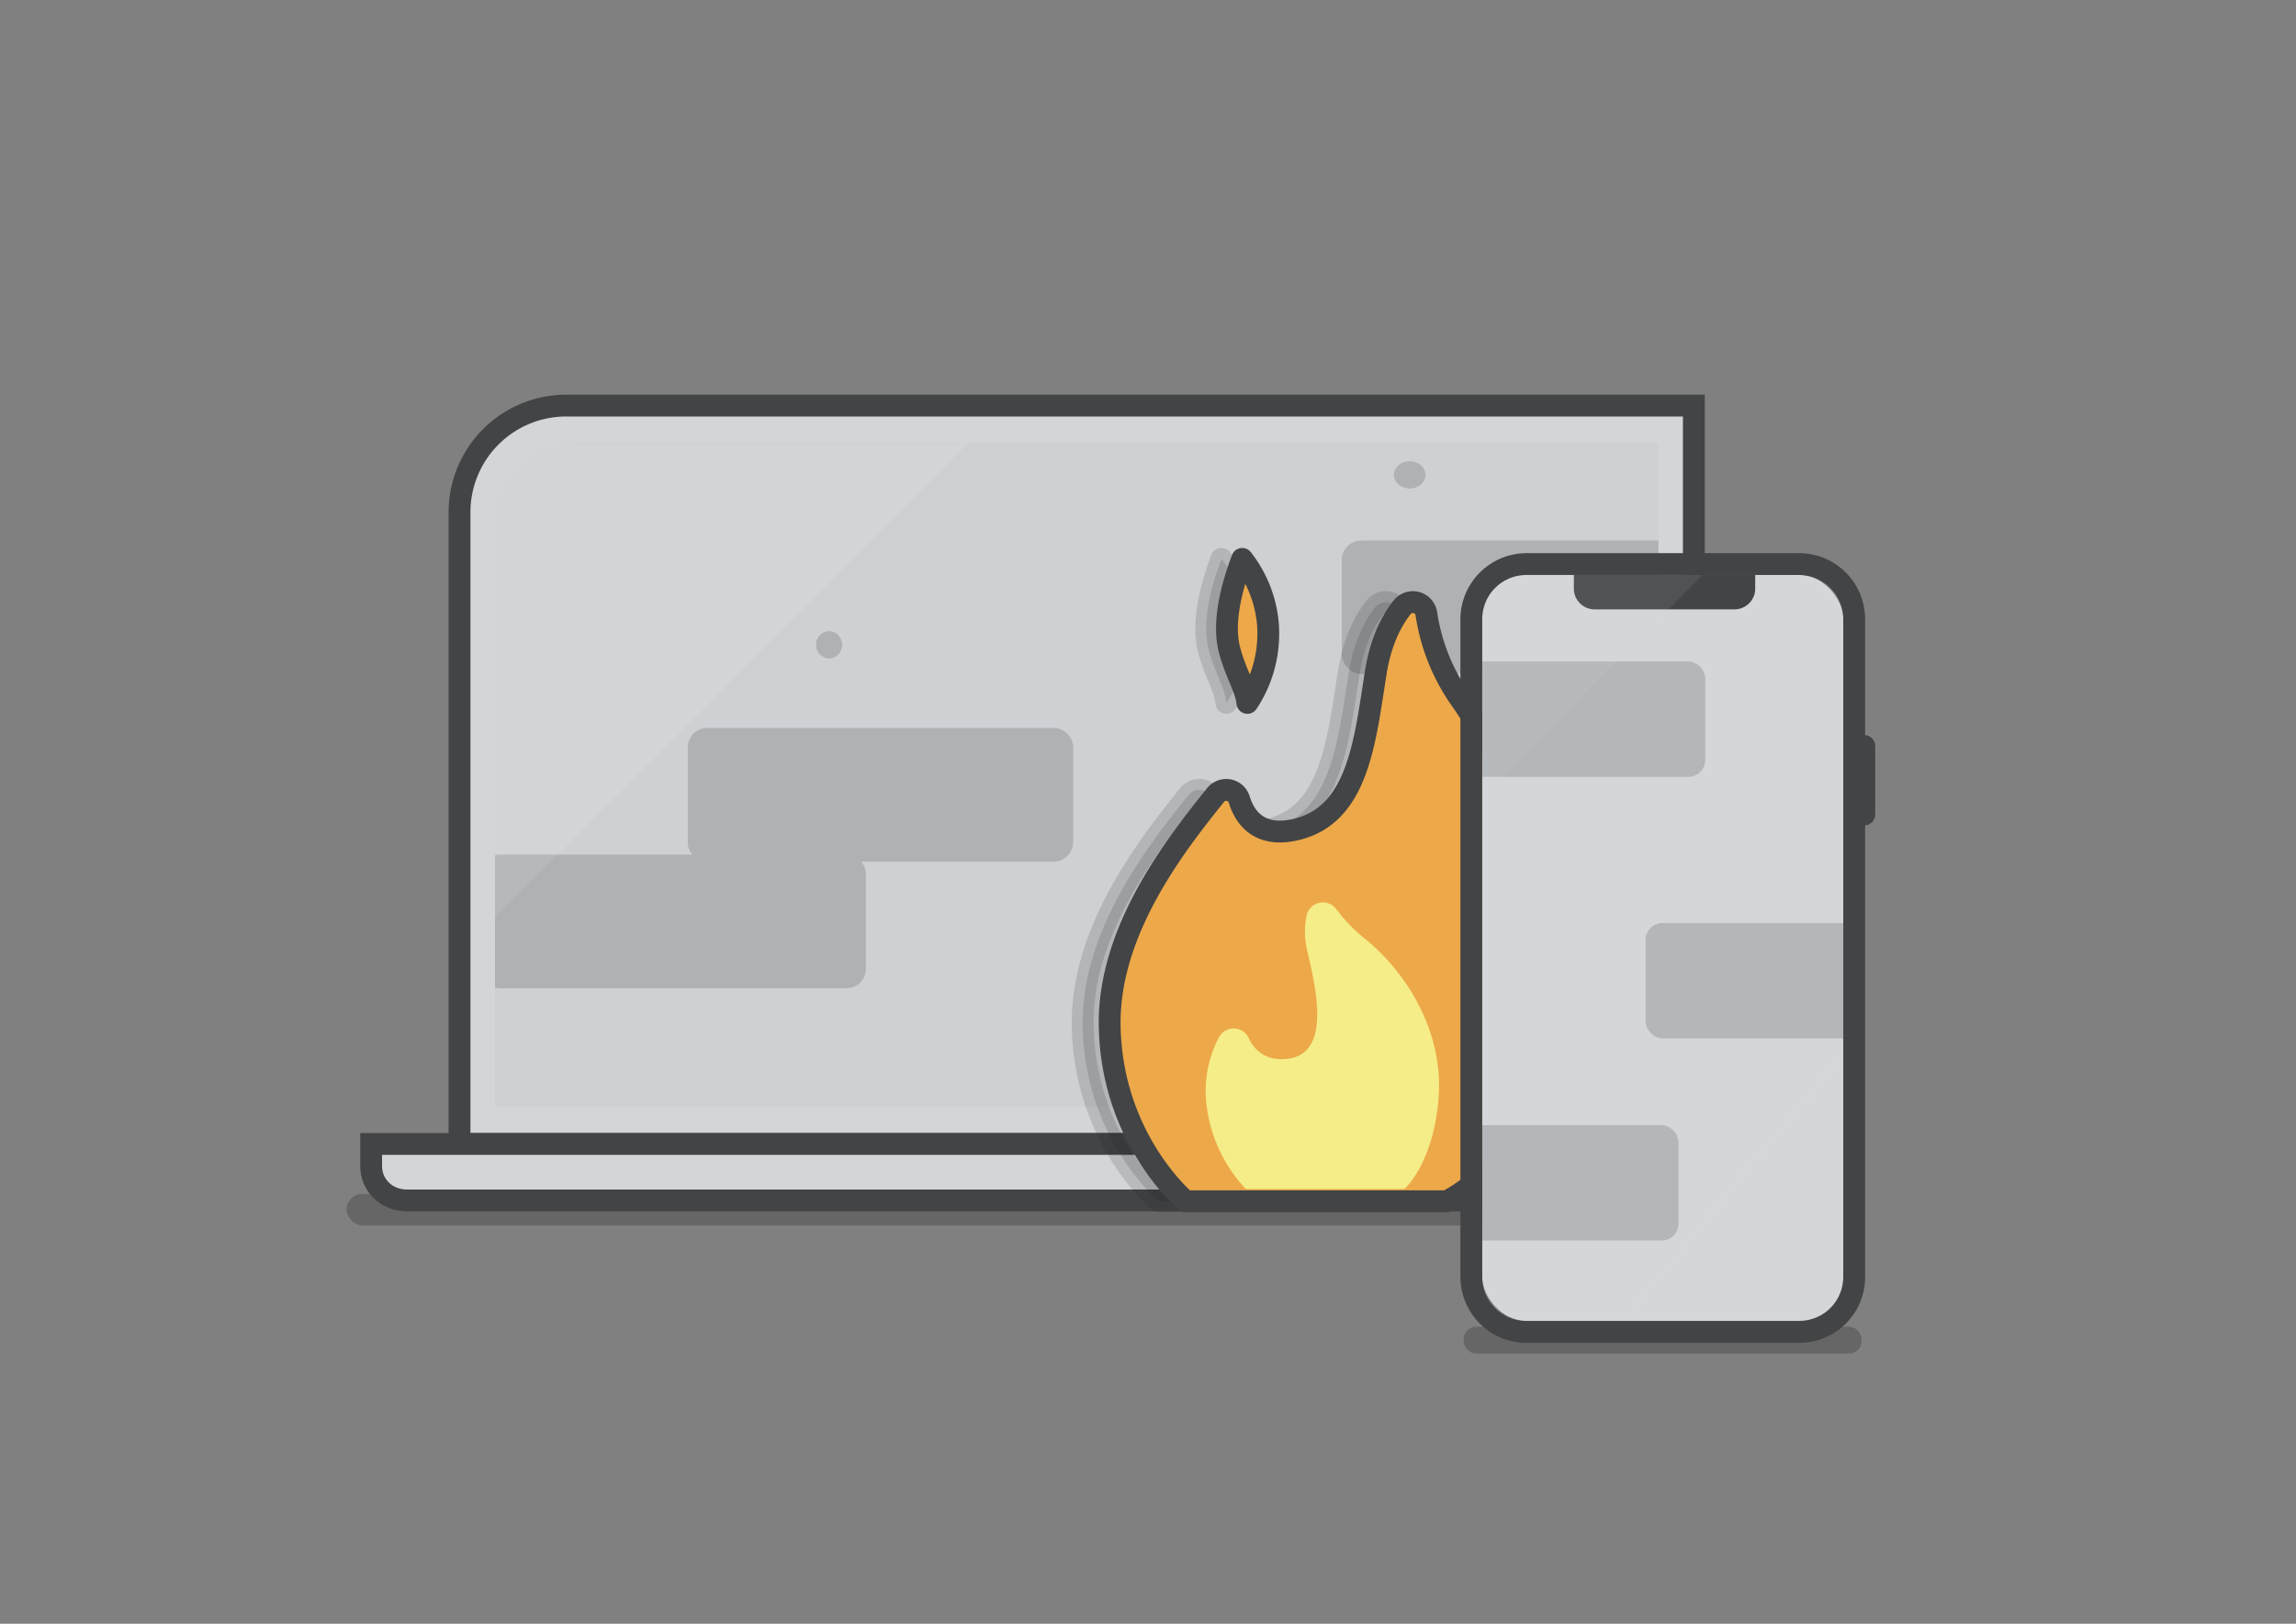 <svg id="a3cbb2c5-950b-4fe8-b847-e04b3b4454f1" data-name="Layers" xmlns="http://www.w3.org/2000/svg" xmlns:xlink="http://www.w3.org/1999/xlink" viewBox="0 0 841.9 595.3">
  <rect x="0" y="0" width="841.9" height="595.3" fill="#808080" stroke="none"/>
  <defs>
    <style>
      .f4972c81-2c7d-4411-a15b-c95ba70de829 {
        fill: #cdd1d4;
      }

      .fee7e6e4-24d9-4583-8ffb-c82f6fda66c4 {
        fill: none;
      }

      .add90c1c-00bd-4fe8-b597-4f2385510a99 {
        fill: #d4d7da;
      }

      .ae269908-84b7-4d7b-80b6-68f96bc3c9ca {
        opacity: 0.2;
      }

      .af5309d8-08ce-48f9-8c98-5144ad04e812, .f40e8a48-7e58-4c01-9222-061c350d8ba2 {
        fill: #d3d6d9;
      }

      .b508e8e2-a956-4762-a0d3-6357f1df336d, .bee8c79f-b117-480d-8f09-251812dee35b, .f40e8a48-7e58-4c01-9222-061c350d8ba2 {
        stroke: #424445;
      }

      .afa30051-b83a-42de-8b5e-4843268d67b5, .b508e8e2-a956-4762-a0d3-6357f1df336d, .bee8c79f-b117-480d-8f09-251812dee35b, .f40e8a48-7e58-4c01-9222-061c350d8ba2 {
        stroke-width: 8px;
      }

      .a3133dba-893b-4252-8dbc-35adafe97ed2 {
        clip-path: url(#a8c0237a-9909-4fe1-a9b2-9222cfbbbec4);
      }

      .ad5bb033-bf2a-4669-a094-c2afdd6e8fba {
        fill: #010101;
        isolation: isolate;
        opacity: 0.15;
      }

      .a24a748a-4e6d-400a-8e71-368342c8853a {
        clip-path: url(#ee69018b-597f-4aa0-af19-91bb756f6901);
      }

      .aca63b87-597d-4873-91a9-8e8d8b64641f {
        fill: #f0f1f3;
      }

      .aca63b87-597d-4873-91a9-8e8d8b64641f, .bfa71abd-3b7a-4e35-8f6d-ff7683217923 {
        opacity: 0.1;
      }

      .afa30051-b83a-42de-8b5e-4843268d67b5 {
        fill: #1d1d1b;
        stroke: #1d1d1b;
        opacity: 0.15;
      }

      .afa30051-b83a-42de-8b5e-4843268d67b5, .b508e8e2-a956-4762-a0d3-6357f1df336d, .bee8c79f-b117-480d-8f09-251812dee35b {
        stroke-linecap: round;
        stroke-linejoin: round;
      }

      .bee8c79f-b117-480d-8f09-251812dee35b {
        fill: #eda849;
      }

      .f65f2573-e3f9-445d-812c-75ff1fac9749 {
        fill: #f5ed87;
      }

      .b508e8e2-a956-4762-a0d3-6357f1df336d, .f8caf2e5-ed7f-4b4d-9542-349ba7de2dc5 {
        fill: #424445;
      }

      .b73cda18-d570-42ce-a4f0-399bdf957a00 {
        clip-path: url(#eabaac31-5cba-41f4-9f5e-8836e279824d);
      }

      .f0d0a520-9042-49a8-9869-63ef03f563b6 {
        clip-path: url(#b3959be2-6217-40e2-b379-5aad9f310e5e);
      }
    </style>
    <clipPath id="a8c0237a-9909-4fe1-a9b2-9222cfbbbec4">
      <path class="f4972c81-2c7d-4411-a15b-c95ba70de829" d="M181.5,405.8H608.1V162.2H212.6a31.2,31.2,0,0,0-31.1,31.2Z"/>
    </clipPath>
    <clipPath id="ee69018b-597f-4aa0-af19-91bb756f6901">
      <path class="fee7e6e4-24d9-4583-8ffb-c82f6fda66c4" d="M181.5,405.8H608.1V162.2H212.6a31.2,31.2,0,0,0-31.1,31.2Z"/>
    </clipPath>
    <clipPath id="eabaac31-5cba-41f4-9f5e-8836e279824d">
      <rect class="add90c1c-00bd-4fe8-b597-4f2385510a99" x="543.5" y="210.8" width="132.4" height="273.45" rx="16.1"/>
    </clipPath>
    <clipPath id="b3959be2-6217-40e2-b379-5aad9f310e5e">
      <rect class="fee7e6e4-24d9-4583-8ffb-c82f6fda66c4" x="543.5" y="210.8" width="132.4" height="273.45" rx="16.1"/>
    </clipPath>
  </defs>
  <g>
    <rect class="ae269908-84b7-4d7b-80b6-68f96bc3c9ca" x="127.1" y="437.7" width="535.4" height="11.58" rx="5.8"/>
    <path class="f40e8a48-7e58-4c01-9222-061c350d8ba2" d="M168.5,419.4H621.1V148.7H207.7a39.1,39.1,0,0,0-39.2,39.2Z"/>
    <g>
      <path class="f4972c81-2c7d-4411-a15b-c95ba70de829" d="M181.5,405.8H608.1V162.2H212.6a31.2,31.2,0,0,0-31.1,31.2Z"/>
      <g class="a3133dba-893b-4252-8dbc-35adafe97ed2">
        <g>
          <path class="ad5bb033-bf2a-4669-a094-c2afdd6e8fba" d="M386.3,266.9h-127a7.1,7.1,0,0,0-7.1,7.2v34.6a6.7,6.7,0,0,0,1.7,4.6H183.3a7.1,7.1,0,0,0-7.1,7.2v34.7a7.1,7.1,0,0,0,7.1,7.1h127a7.1,7.1,0,0,0,7.2-7.1V320.5a7.2,7.2,0,0,0-1.7-4.6h70.5a7.2,7.2,0,0,0,7.2-7.2V274.1A7.2,7.2,0,0,0,386.3,266.9Z"/>
          <rect class="ad5bb033-bf2a-4669-a094-c2afdd6e8fba" x="354" y="110.6" width="141.3" height="48.92" rx="7.1"/>
          <rect class="ad5bb033-bf2a-4669-a094-c2afdd6e8fba" x="310.6" y="406.7" width="141.3" height="48.92" rx="7.1"/>
          <rect class="ad5bb033-bf2a-4669-a094-c2afdd6e8fba" x="492" y="198.2" width="141.3" height="48.92" rx="7.1"/>
          <ellipse class="ad5bb033-bf2a-4669-a094-c2afdd6e8fba" cx="516.9" cy="174.1" rx="5.8" ry="5"/>
          <ellipse class="ad5bb033-bf2a-4669-a094-c2afdd6e8fba" cx="497.8" cy="289" rx="5.8" ry="5"/>
          <ellipse class="ad5bb033-bf2a-4669-a094-c2afdd6e8fba" cx="304" cy="236.4" rx="4.8" ry="5"/>
        </g>
      </g>
    </g>
    <path class="f40e8a48-7e58-4c01-9222-061c350d8ba2" d="M136.1,419.4v8.2c0,6.9,5.6,12.5,13.1,12.5H641.7c6.2,0,11.8-5.6,11.8-12.5v-8.2Z"/>
    <g class="a24a748a-4e6d-400a-8e71-368342c8853a">
      <polygon class="aca63b87-597d-4873-91a9-8e8d8b64641f" points="608.1 241.7 444.1 405.7 608.1 405.7 608.1 241.7"/>
      <polygon class="aca63b87-597d-4873-91a9-8e8d8b64641f" points="181.5 336.3 355.2 162.5 181.5 162.5 181.5 336.3"/>
    </g>
  </g>
  <g>
    <path class="afa30051-b83a-42de-8b5e-4843268d67b5" d="M493.2,440.4h27.4s35.9-16.9,40.5-67.2S539.5,276,525.4,256a73.3,73.3,0,0,1-12.3-31.1,5,5,0,0,0-8.9-2.2c-3.8,4.8-7.8,12.4-9.6,23.7-3.9,24.3-6.2,51.1-27.7,57.3-14,4-20.1-3-22.4-10.6a5,5,0,0,0-8.7-1.6c-14.6,18.2-39.3,49.6-38.8,84.4.6,41.8,27.9,64.5,27.9,64.5h68.3Z"/>
    <path class="afa30051-b83a-42de-8b5e-4843268d67b5" d="M449.7,257.7a45.8,45.8,0,0,0,7.6-29.2,44.9,44.9,0,0,0-9.4-23.6c-4.9,13-7,24.8-4.6,33.6S449.2,252.3,449.7,257.7Z"/>
    <path class="bee8c79f-b117-480d-8f09-251812dee35b" d="M503.1,440.4h27.4s35.9-16.9,40.5-67.2S549.4,276,535.3,256A73.3,73.3,0,0,1,523,224.9a5,5,0,0,0-8.9-2.2c-3.8,4.8-7.8,12.4-9.6,23.7-3.9,24.3-6.2,51.1-27.7,57.3-14,4-20.1-3-22.4-10.6a5,5,0,0,0-8.7-1.6c-14.6,18.2-39.3,49.6-38.8,84.4.6,41.8,27.9,64.5,27.9,64.5h68.3Z"/>
    <path class="f65f2573-e3f9-445d-812c-75ff1fac9749" d="M456.8,435.9A54.4,54.4,0,0,1,442.2,403a42.3,42.3,0,0,1,4.7-22.6,6.1,6.1,0,0,1,11,.2c2.1,4.5,6.3,8.4,14,7.6,17.3-1.8,9.9-28.6,7.2-40.7a29.3,29.3,0,0,1,0-11.8,6.1,6.1,0,0,1,10.8-2.5,59.1,59.1,0,0,0,10.9,11.2c15.2,12.4,28.6,34.1,26.7,58.2S515,435.9,515,435.9Z"/>
    <path class="bee8c79f-b117-480d-8f09-251812dee35b" d="M457.4,257.7a45.9,45.9,0,0,0,7.5-29.2,44.9,44.9,0,0,0-9.4-23.6c-4.9,13-7,24.8-4.6,33.6S456.8,252.3,457.4,257.7Z"/>
  </g>
  <g>
    <rect class="ae269908-84b7-4d7b-80b6-68f96bc3c9ca" x="536.7" y="486.4" width="145.9" height="9.84" rx="4.5"/>
    <line class="b508e8e2-a956-4762-a0d3-6357f1df336d" x1="683.6" y1="273.5" x2="683.6" y2="298.6"/>
    <g>
      <rect class="add90c1c-00bd-4fe8-b597-4f2385510a99" x="543.5" y="210.8" width="132.4" height="273.45" rx="16.1"/>
      <g class="b73cda18-d570-42ce-a4f0-399bdf957a00">
        <rect class="ad5bb033-bf2a-4669-a094-c2afdd6e8fba" x="493.3" y="412.5" width="122.2" height="42.31" rx="6.2"/>
        <rect class="ad5bb033-bf2a-4669-a094-c2afdd6e8fba" x="603.4" y="338.4" width="122.2" height="42.31" rx="6.2"/>
        <rect class="ad5bb033-bf2a-4669-a094-c2afdd6e8fba" x="503.1" y="242.5" width="122.2" height="42.31" rx="6.2"/>
      </g>
    </g>
    <path class="f8caf2e5-ed7f-4b4d-9542-349ba7de2dc5" d="M659.8,210.8A16.2,16.2,0,0,1,675.9,227V468.2a16.1,16.1,0,0,1-16.1,16.1H559.7a16.1,16.1,0,0,1-16.2-16.1V227a16.2,16.2,0,0,1,16.2-16.2H659.8m0-8H559.7A24.3,24.3,0,0,0,535.5,227V468.2a24.2,24.2,0,0,0,24.2,24.1H659.8a24.1,24.1,0,0,0,24.1-24.1V227a24.2,24.2,0,0,0-24.1-24.2Z"/>
    <path class="f8caf2e5-ed7f-4b4d-9542-349ba7de2dc5" d="M636,223.4H584.7a7.6,7.6,0,0,1-7.6-7.5v-5.1h66.5v5.1A7.6,7.6,0,0,1,636,223.4Z"/>
    <g class="bfa71abd-3b7a-4e35-8f6d-ff7683217923">
      <g class="f0d0a520-9042-49a8-9869-63ef03f563b6">
        <g>
          <polygon class="af5309d8-08ce-48f9-8c98-5144ad04e812" points="543.5 291.8 543.5 210.8 624.4 210.8 543.5 291.8"/>
          <polygon class="af5309d8-08ce-48f9-8c98-5144ad04e812" points="675.9 386.4 675.9 484.3 595 484.3 675.9 386.4"/>
        </g>
      </g>
    </g>
  </g>
</svg>
